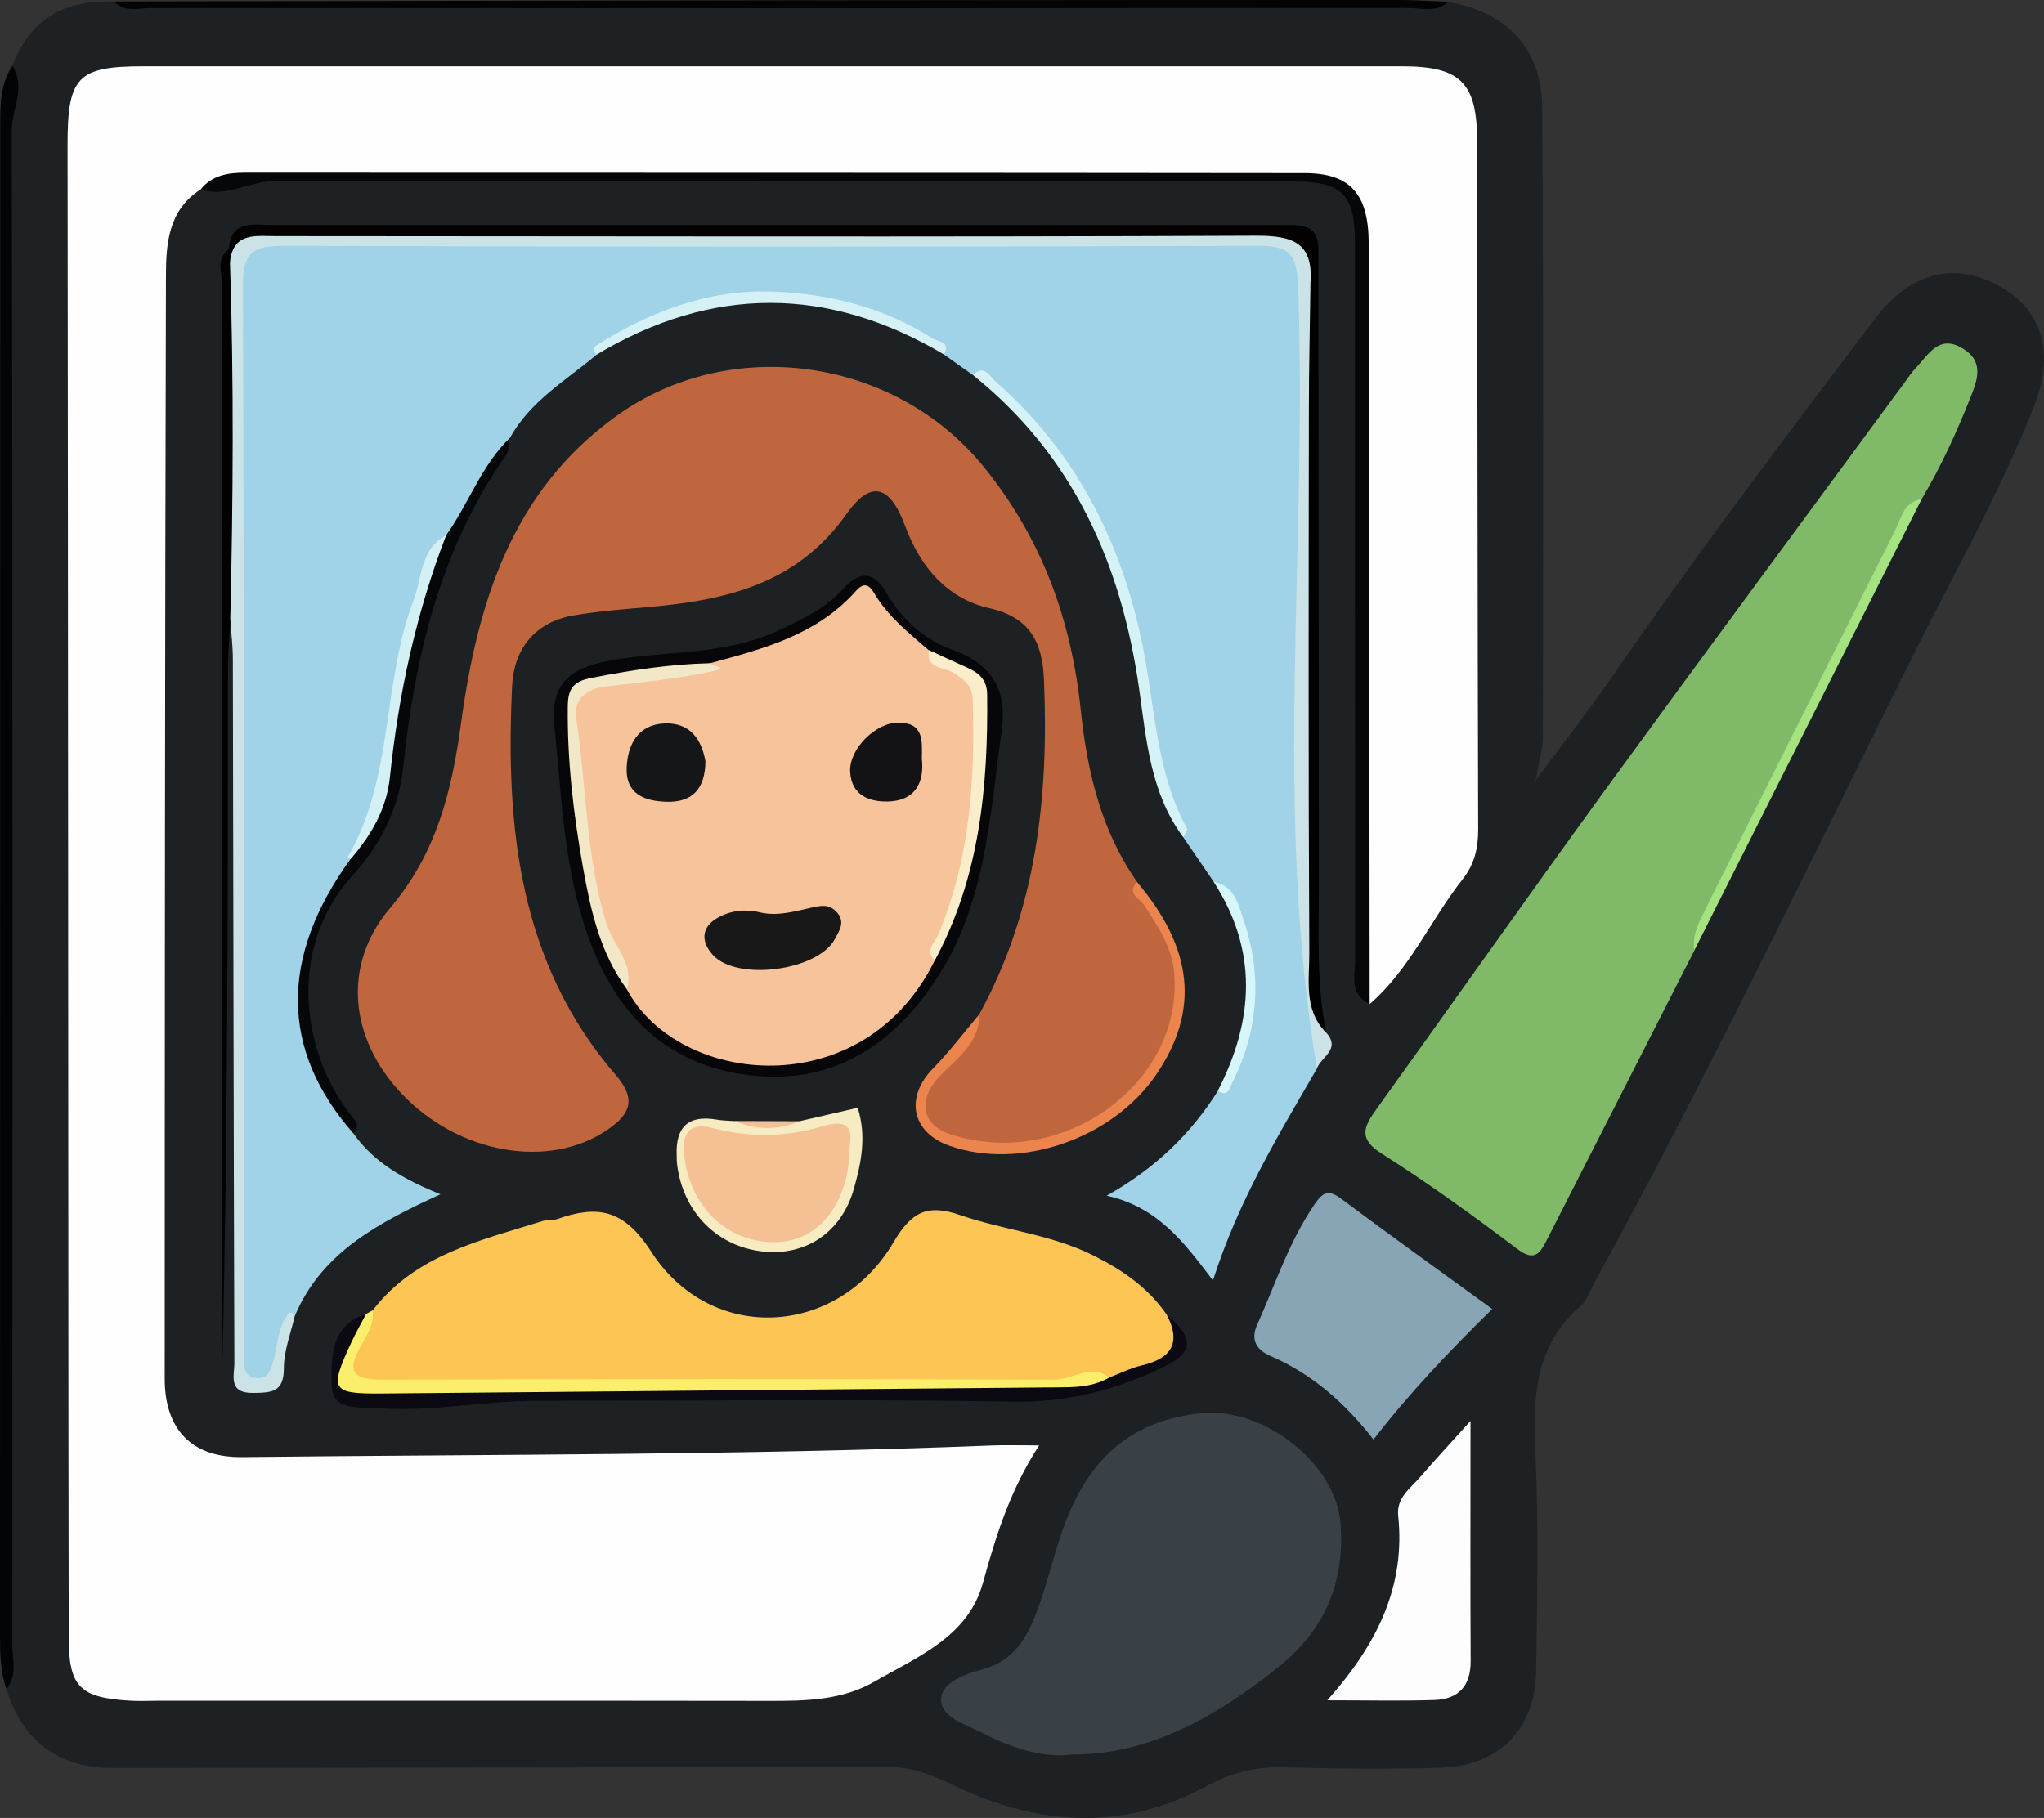 <?xml version="1.0" encoding="UTF-8"?>
<svg id="_Слой_2" data-name="Слой 2" xmlns="http://www.w3.org/2000/svg" viewBox="0 0 283.17 251.9">
  <rect x="0" y="0" width="283.17" height="251.9" fill="#333333" stroke="none"/>
  <defs>
    <style>
      .cls-1 {
        fill: #fefefe;
      }

      .cls-1, .cls-2, .cls-3, .cls-4, .cls-5, .cls-6, .cls-7, .cls-8, .cls-9, .cls-10, .cls-11, .cls-12, .cls-13, .cls-14, .cls-15, .cls-16, .cls-17, .cls-18, .cls-19, .cls-20, .cls-21, .cls-22, .cls-23, .cls-24, .cls-25, .cls-26, .cls-27, .cls-28, .cls-29, .cls-30, .cls-31, .cls-32, .cls-33 {
        stroke-width: 0px;
      }

      .cls-2 {
        fill: #040405;
      }

      .cls-3 {
        fill: #030406;
      }

      .cls-4 {
        fill: #cbe2e7;
      }

      .cls-5 {
        fill: #d5f2f6;
      }

      .cls-6 {
        fill: #181819;
      }

      .cls-7 {
        fill: #d3f1f5;
      }

      .cls-8 {
        fill: #a0d2e8;
      }

      .cls-9 {
        fill: #d7f6f9;
      }

      .cls-10 {
        fill: #070608;
      }

      .cls-11 {
        fill: #1d2124;
      }

      .cls-12 {
        fill: #80ba69;
      }

      .cls-13 {
        fill: #faee6b;
      }

      .cls-14 {
        fill: #c0663e;
      }

      .cls-15 {
        fill: #060708;
      }

      .cls-16 {
        fill: #010101;
      }

      .cls-17 {
        fill: #fcc554;
      }

      .cls-18 {
        fill: #f9edca;
      }

      .cls-19 {
        fill: #f6ebc1;
      }

      .cls-20 {
        fill: #050708;
      }

      .cls-21 {
        fill: #394146;
      }

      .cls-22 {
        fill: #f6c095;
      }

      .cls-23 {
        fill: #a5e280;
      }

      .cls-24 {
        fill: #131316;
      }

      .cls-25 {
        fill: #f7c39b;
      }

      .cls-26 {
        fill: #d5f1f5;
      }

      .cls-27 {
        fill: #151618;
      }

      .cls-28 {
        fill: #040101;
      }

      .cls-29 {
        fill: #0b0912;
      }

      .cls-30 {
        fill: #eb844d;
      }

      .cls-31 {
        fill: #fdfdfd;
      }

      .cls-32 {
        fill: #f2e7c7;
      }

      .cls-33 {
        fill: #88a5b6;
      }
    </style>
  </defs>
  <g id="_Слой_1-2" data-name="Слой 1">
    <g>
      <path class="cls-11" d="m1.7,9.12C4.27,2.71,8.55-.01,15.76.21c1.4.77,2.93.44,4.41.44,58.7.02,117.39.02,176.09,0,1.48,0,3,.3,4.42-.39,8,1.42,12.91,6.43,12.97,14.55.21,29.15.13,58.3.1,87.45,0,1.45-.48,2.89-1.02,5.89,4.12-5.57,7.55-9.93,10.69-14.49,11.59-16.84,23.92-33.12,36.26-49.41,4.68-6.17,10.35-7.85,16.1-5.22,6.77,3.09,9.15,9.25,6.05,17.15-4.67,11.9-11,23.02-16.7,34.44-14.57,29.21-28.64,58.68-44.35,87.31-.56,1.02-.93,2.26-1.76,2.98-6.54,5.62-6.65,12.94-6.3,20.76.45,9.97.23,19.99.09,29.98-.12,7.9-5.14,13.04-13.12,13.29-7.32.23-14.66.14-21.98-.06-3.79-.1-7.23.79-10.48,2.56-11.99,6.54-23.94,5.45-35.75-.36-2.91-1.43-5.75-2.3-9-2.29-35.65.11-71.3.18-106.94.19-7.51,0-12.5-3.86-14.64-10.93.71-3.14-.2-6.25-.19-9.39.08-68.22.08-136.44,0-204.65,0-3.7.83-7.24,1.02-10.88Z"/>
      <path class="cls-3" d="m1.7,9.12c1.96,3-.09,6.02-.08,9.02.16,69.88.12,139.77.08,209.65,0,2.08.74,4.34-.82,6.25C.06,231.64,0,229.16,0,226.65.02,157.01.03,87.37.03,17.73c0-2.98-.06-5.97,1.67-8.61Z"/>
      <path class="cls-2" d="m200.67.25c-1.71,1.57-3.81.85-5.72.85-58,.04-116,.04-174,.01-1.74,0-3.69.68-5.19-.91,31.15-.05,62.31-.12,93.46-.16C137.38.01,165.54,0,193.7,0c2.33,0,4.65.16,6.98.25Z"/>
      <path class="cls-1" d="m27.77,26.27c-4.41,2.81-4.77,7.44-4.78,11.86-.14,50.97-.16,101.94-.17,152.91,0,6.97,3.68,10.94,10.71,10.86,34.63-.39,69.27-.24,103.89-1.61,1.95-.08,3.91-.01,6.54-.01-4,6.16-5.99,12.51-7.78,19.03-2.05,7.46-9,10.22-15.01,13.69-4.59,2.65-9.66,2.69-14.76,2.68-28.15-.04-56.3-.02-84.45-.02-1.33,0-2.67.07-4-.01-6.9-.42-8.43-1.9-8.44-8.78-.06-34.48-.05-68.95-.08-103.43-.02-34.48-.04-68.95-.08-103.43,0-9.35,1.38-10.82,10.49-10.82,58.14,0,116.27,0,174.41,0,8.05,0,10.36,2.27,10.37,10.29.06,31.81.05,63.63.15,95.44,0,2.61-.5,4.81-2.15,6.91-4.45,5.64-7.3,12.47-12.87,17.29-1.47-2.09-1.02-4.49-1.03-6.79-.03-32.65,0-65.31-.02-97.96,0-7.78-1.96-9.72-9.73-9.72-46.65,0-93.3.02-139.95-.03-3.87,0-7.6.47-11.25,1.67Z"/>
      <path class="cls-8" d="m134.77,51.96c-1.33-.95-2.67-1.89-4-2.84-12.43-10.16-35.08-10.7-48.08,0-4.27,3.59-9.25,6.45-12.05,11.57-2.93,4.57-5.48,9.36-8.36,13.96-4.32,6.75-5.73,14.56-6.87,22.15-1.19,7.94-2.5,15.64-6.31,22.77-9.52,13.07-9.6,22.76-.3,36.52.18.26.17.62.16.96,2.85,4.04,6.96,6.35,12.05,8.44-8.54,3.92-16.43,8.01-20.16,16.84-2.23,1.6-1.46,4.28-2.26,6.39-.6,1.6-.86,3.3-3.14,3.09-2.43-.22-2.19-2.05-2.19-3.71,0-8.16,0-16.33,0-24.49,0-22.49.47-45-.15-67.47-.51-18.46-.8-36.92-.76-55.38.01-7.33.69-8.01,8.01-8.01,44.32-.02,88.64-.03,132.96,0,7.04,0,7.79.74,7.8,7.72.04,29.82.02,59.64,0,89.47,0,4.5-.27,9.04,1.61,13.27.78,1.76-.12,3.24-.28,4.85-5.36,9.23-10.9,18.36-14.41,29.37-3.89-5.14-7.58-10.18-14.72-11.75,6.79-3.82,11.67-8.6,15.42-14.54,6.22-5.88,5.99-23.84-.58-28.93-1.4-2.06-2.81-4.11-4.21-6.17-4.25-9.11-4.66-19.1-6.82-28.7-3.12-13.86-9.74-25.91-20.93-35.09-.39-.32-.9-.37-1.4-.29Z"/>
      <path class="cls-14" d="m135.67,140.54c7.94-14.49,9.64-30.18,8.96-46.33-.21-5.06-1.79-8.63-7.57-9.94-5.81-1.32-9.53-5.65-11.63-11.31-2.14-5.77-4.76-6.55-8.22-1.66-6.83,9.65-16.7,11.88-27.4,12.82-3.47.3-6.96.57-10.39,1.16-5.36.93-8.23,4.71-8.47,9.73-.94,19.45.89,38.32,14.34,53.93,2.92,3.39,2.06,5.41-1.13,7.6-8.07,5.54-20.63,3.36-28.54-5.02-7.25-7.68-8.22-17.87-1.58-25.69,6.37-7.5,8.54-16.08,9.82-25.53,2.25-16.59,6.97-32.24,21.63-42.73,15.76-11.28,38.49-8.01,50.75,7.06,8.06,9.91,12.18,21.22,13.48,33.72.89,8.52,2.79,16.69,7.81,23.85,1.67,4.07,5.16,7.24,5.69,11.9,1.38,12-9.16,24.16-21.76,24.96-3.17.2-6.31-.1-9.36-.93-4.93-1.35-6.12-5.63-2.58-9.28,2.44-2.51,4.91-4.95,6.15-8.32Z"/>
      <path class="cls-12" d="m234.74,131.69c-6.84,13.42-13.68,26.85-20.52,40.27-.95,1.86-1.75,2.81-4.03,1.09-6.09-4.59-12.28-9.09-18.72-13.16-3.31-2.09-2.58-3.7-.82-6.15,10.57-14.69,20.98-29.51,31.63-44.15,13.78-18.94,27.72-37.75,41.6-56.62.49-.67.95-1.38,1.52-1.97,1.76-1.84,3.19-4.72,6.49-2.73,3.09,1.87,2.03,4.47,1.01,7.01-1.9,4.78-4.04,9.44-6.67,13.87-1.53.67-1.93,2.21-2.58,3.51-9.09,18.11-18.13,36.24-27.22,54.35-.75,1.5-1.3,3.04-1.69,4.66Z"/>
      <path class="cls-17" d="m51.64,181.56c5.95-7.75,14.97-9.68,23.57-12.38.62-.2,1.35-.05,1.97-.26,5.56-1.95,9.22-1.43,13.04,4.52,8.23,12.81,25.81,11.91,33.58-1.33,2.53-4.31,4.78-5.28,9.23-3.74,6.04,2.09,12.53,2.65,18.38,5.56,4.08,2.03,7.65,4.49,10.25,8.27,2.5,4.47,2.35,5.26-1.97,7.07-2.27.95-4.5,2.14-7.05,2.3-4.09.86-8.22.96-12.38.96-27.74-.04-55.49.02-83.23-.07-2.98-.01-6.91,1.4-8.62-2.07-1.72-3.49,1.52-6.08,3.22-8.82Z"/>
      <path class="cls-21" d="m148.47,243.11c-4.31.56-8.71-1.11-12.85-3.21-2.07-1.05-5.52-2.08-5.22-4.68.26-2.25,3.54-3.32,5.81-3.94,4.29-1.17,6.07-4.4,7.43-7.98,1.35-3.56,2.21-7.3,3.44-10.91,3.18-9.39,8.86-15.57,19.5-16.58,8.47-.8,18.58,6.94,19.15,15.44.54,8.06-2.15,14.51-8.54,19.67-10.01,8.08-19.14,12.22-28.72,12.19Z"/>
      <path class="cls-4" d="m182.44,148.04c-6.05-36.03-1.27-72.34-2.61-108.5-.17-4.47-1.34-5.5-5.66-5.48-44.96.16-89.93.16-134.89,0-4.31-.01-5.64.98-5.62,5.49.17,48.62.11,97.25.11,145.88,0,1,0,2,.02,3,.02,1.22.15,2.37,1.74,2.51,1.51.13,1.84-.79,2.24-2.05.74-2.32.62-4.94,2.26-6.96.06-.07.32-.04.46.03.14.07.23.23.35.35-.54,2.41-1.51,4.82-1.51,7.24,0,3.33-1.61,3.43-4.25,3.46-3.52.05-2.61-2.41-2.61-4.09-.11-32.53-.14-65.05-.21-97.58,0-1.81-.23-3.61-.35-5.42-.7-.63-.66-1.47-.65-2.3.07-15.79-.16-31.58.12-47.37.65-3.1,2.48-4.17,5.68-4.16,46.45.07,92.9.14,139.35-.06,5.88-.02,5.1,3.76,5.67,7.17.27,31.55.06,63.1.08,94.66,0,3.2.24,6.29,1.57,9.23,2.07,2.3-.7,3.34-1.29,4.95Z"/>
      <path class="cls-33" d="m206.73,181.38c-5.93,5.83-11.43,11.58-16.45,18.09-3.94-5.06-8.48-9.07-14.25-11.57-1.92-.83-2.84-2.19-1.85-4.38,2.51-5.58,4.39-11.43,7.89-16.58,1.25-1.84,2-2.13,3.8-.79,6.77,5.06,13.65,9.99,20.86,15.23Z"/>
      <path class="cls-31" d="m203.72,196.89c0,11.75-.04,22.51.02,33.27.02,3.49-1.72,5.29-5.03,5.4-4.56.15-9.14.04-14.83.04,7.08-7.95,10.83-15.94,9.82-25.6-.26-2.49,1.73-3.8,3.09-5.38,2.03-2.36,4.15-4.64,6.93-7.73Z"/>
      <path class="cls-15" d="m27.77,26.27c1.61-2,3.84-2.34,6.21-2.34,48.91.02,97.81,0,146.72.06,6.39,0,8.91,2.88,8.92,9.82.07,35.1.09,70.19.13,105.29-2.88-1.31-2-3.94-2.01-6.13-.04-33.12-.03-66.24-.03-99.37,0-6.68-1.76-8.45-8.61-8.45-46.94-.01-93.88.05-140.82-.1-3.63-.01-6.85,2.39-10.52,1.21Z"/>
      <path class="cls-10" d="m138.73,101.56c-1.63,11.66-2.16,23.67-9,34.09-6.28,9.56-14.86,14.85-26.41,13.27-12.27-1.67-19-9.9-22.52-21.2-2.73-8.77-3.06-17.91-3.97-26.93-.67-6.64,2.28-8.72,10.8-9.73,6.84-.82,13.86-.67,20.38-3.77,3.19-1.52,6.27-2.94,8.7-5.59,2.22-2.43,4.2-2.88,6.18.58,2.02,3.53,5.21,6.38,8.91,7.7,5.79,2.07,7.81,5.73,6.94,11.59Z"/>
      <path class="cls-28" d="m181.54,39.34c.45-5.59-2.26-6.71-7.54-6.68-45.27.2-90.55.07-135.83.06-2.73,0-5.88-.57-6.31,3.58-.73-.52-.68-1.12-.16-1.75.27-4.11,3.36-3.38,5.93-3.38,38.45-.01,76.89,0,115.34,0,8.32,0,16.64,0,24.97,0,2.23,0,4.51-.12,4.71,3.02-1.2,1.55.39,3.69-1.11,5.17Z"/>
      <path class="cls-29" d="m153.68,190.87c1.52-.58,2.99-1.32,4.56-1.69,4.07-.96,5.4-3.12,3.42-6.98,3.77,3.14,3.69,5.19-.25,7.11-6.64,3.25-13.43,5.04-21.03,4.91-21.96-.37-43.93-.12-65.9-.12-7.46,0-14.85,1.59-22.35,1.01-2.59-.2-6.13.41-6.18-3.19-.05-3.74-.23-8.27,4.79-9.87.25,2.17-1.29,3.71-2.01,5.53-1.12,2.8-.76,4.56,2.75,4.51,15.31-.22,30.61.32,45.92-.33,11.81-.5,23.64-.08,35.46-.15,6.95-.04,13.93.36,20.84-.74Z"/>
      <path class="cls-13" d="m153.68,190.87c-1.93,1.14-4.05,1.34-6.24,1.36-31.49.27-62.97.58-94.46.86-7.1.06-7.39-.44-4.3-7.09.62-1.34,1.36-2.63,2.04-3.94.3-.16.61-.33.91-.49.23,1.97-.84,3.52-1.72,5.09-2.05,3.64-.67,4.52,3.04,4.51,31.03-.09,62.07-.12,93.1.01,2.57.01,5.03-2.3,7.63-.3Z"/>
      <path class="cls-16" d="m31.7,34.54c.05.59.11,1.17.16,1.75.55,16.54.44,33.08.04,49.62-.11,2.32-.32,4.64-.32,6.96-.02,32.63-.01,65.27-.82,97.93,0-1.42,0-2.84,0-4.26,0-48.98-.02-97.95.04-146.93,0-1.68-.96-3.67.9-5.08Z"/>
      <path class="cls-20" d="m48.95,157.04c-10.1-11.5-10.24-24.38-.41-37.98,6.36-8.66,4.91-19.38,7.66-28.99,1.55-5.41,2.57-10.99,5.59-15.88,3.14-4.37,4.87-9.67,8.84-13.51-.16.79-.1,1.75-.52,2.36-9.09,12.99-12.63,27.85-14.25,43.24-.63,5.98-3.23,10.84-6.99,14.99-9.38,10.35-6.83,25.02-.25,33.25.63.79,1.36,1.53.32,2.52Z"/>
      <path class="cls-30" d="m135.67,140.54c.04,4.23-3.35,6.23-5.75,8.87-2.71,2.97-2.18,6.43,1.52,7.68,15.69,5.28,32.52-6.98,31.23-22.28-.3-3.6-2.27-6.48-4.17-9.39-.63-.96-2.49-1.58-.98-3.2,7.82,9.24,8.68,17.84,2.66,26.68-6.07,8.91-18.86,13.31-28.64,9.86-5.26-1.86-6.21-6.69-2.27-10.72,2.29-2.34,4.28-4.99,6.4-7.49Z"/>
      <path class="cls-16" d="m181.54,39.34c.5-1.7-.51-3.72,1.11-5.17.02,29.45.03,58.89.06,88.34,0,6.88-.35,13.78,1.02,20.59-3.18-3.2-2.32-7.36-2.34-11.14-.14-25.07-.09-50.14-.06-75.21,0-5.8.15-11.6.22-17.4Z"/>
      <path class="cls-5" d="m134.77,51.96c1.6-1.55,2.33.19,3.19.94,11.55,10.14,17.88,23.18,20.62,38.04,1.49,8.08,1.8,16.4,5.85,23.85.14.25-.32.82-.49,1.24-4.56-6.11-5.12-13.48-6.13-20.6-2.47-17.3-9.11-32.29-23.03-43.47Z"/>
      <path class="cls-19" d="m110.75,155.36c2.67-.62,5.34-1.23,8.07-1.86,1.26,3.93.49,7.69-.55,11.31-1.7,5.9-6.54,9.14-12.29,8.63-6.57-.58-11.44-5.48-12.2-12.28-.04-.33-.01-.66-.03-.99q-.3-6.03,5.49-5.04c.81.14,1.65.15,2.47.21,3.01.48,6.02.42,9.03.03Z"/>
      <path class="cls-23" d="m234.74,131.69c-.35-2.11.61-3.87,1.5-5.66,8.77-17.51,17.51-35.04,26.31-52.55.85-1.7,1.2-3.95,3.67-4.32-10.5,20.84-20.99,41.68-31.49,62.52Z"/>
      <path class="cls-26" d="m82.69,49.12c-.5-.36-.59-.92-.12-1.22,7.44-4.74,15.6-7.8,24.37-7.5,7.77.27,15.45,2.15,22.22,6.47.81.52,2.58.42,1.61,2.24-16.03-9.49-32.06-9.55-48.08,0Z"/>
      <path class="cls-9" d="m168.14,122.2c2.88.49,3.41,3.14,4.1,5.15,2.64,7.68,2.17,15.29-1.5,22.61-.36.72-.56,2.17-2.02,1.17,5-9.75,5.58-19.4-.58-28.93Z"/>
      <path class="cls-22" d="m110.75,155.36c-3.01,1.29-6.02,1.2-9.03-.03,3.01,0,6.02.02,9.03.03Z"/>
      <path class="cls-7" d="m61.8,74.19c-4.16,10.79-6.59,22-7.78,33.48-.47,4.48-2.62,8.09-5.47,11.39-.12-.11-.37-.29-.36-.32,6.41-11.02,4.72-24.12,9.12-35.63,1.18-3.09.89-7.01,4.48-8.92Z"/>
      <path class="cls-25" d="m98.36,91.9c7.42-2,14.85-3.94,20.24-10.04,1.52-1.72,2.21-.11,2.89.94,1.9,2.93,4.6,5.07,7.2,7.31,9.64,4,7.19,12.29,6.71,19.64-.53,8.09-3.05,15.78-5.91,23.34-9.9,20.1-35.52,17.4-42.65,3.99-5.08-11.2-6.54-23.15-7.49-35.24-.44-5.56.24-6.54,5.8-7.71,4.37-.91,8.91-.85,13.2-2.23Z"/>
      <path class="cls-32" d="m98.36,91.9c.17.4,2.92.56.35,1.12-4.83,1.06-9.8,1.5-14.72,2.09-2.77.34-4.57,1.78-4.15,4.54,1.44,9.47,1.3,19.15,4.22,28.44.94,2.98,3.85,5.4,2.78,8.98-3.73-5.06-5.04-11.04-6.1-17.02-1.3-7.32-2.17-14.71-2.08-22.19.03-2.34.67-3.42,3.25-3.92,5.45-1.07,10.9-1.92,16.45-2.04Z"/>
      <path class="cls-18" d="m129.5,133.08c-1.45-1.38.03-2.48.47-3.54,4.4-10.48,5.14-21.46,4.78-32.64-.07-2.08-1.28-2.75-2.71-3.69-1.25-.82-3.81-.42-3.34-3.12,1.78.82,3.55,1.64,5.34,2.44,1.6.72,2.7,1.68,2.72,3.68.14,12.8-1.02,25.32-7.25,36.86Z"/>
      <path class="cls-22" d="m117.71,158.9c-.03,7.59-4.06,12.87-9.8,13.19-6.72.37-12.16-4.49-13.08-11.65-.39-3.05.33-5.07,3.95-4.12,5.11,1.33,10.21,1.24,15.19-.27,3.33-1.01,4.2.12,3.74,2.85Z"/>
      <path class="cls-6" d="m105.5,126.47c2.35.48,4.62-.2,6.86-.69,1.39-.31,2.52-.57,3.6.65,1.2,1.36.28,2.57-.28,3.65-2.31,4.44-13.63,5.95-16.95,2.21-1.71-1.92-1.58-3.96.95-5.26,1.83-.94,3.81-1.08,5.83-.56Z"/>
      <path class="cls-27" d="m97.73,105.48c-.04,3.92-1.89,5.68-5.27,5.62-3.05-.06-5.81-.99-5.64-4.75.14-3.24,1.6-5.97,5.26-6.11,3.66-.14,5.14,2.39,5.65,5.24Z"/>
      <path class="cls-24" d="m127.71,105.13c.38,3.38-.98,5.86-4.73,5.93-2.52.05-5.02-.82-5.2-4.1-.18-3.16,3.51-6.82,6.63-6.83,3.57-.01,3.35,2.43,3.3,4.99Z"/>
    </g>
  </g>
</svg>